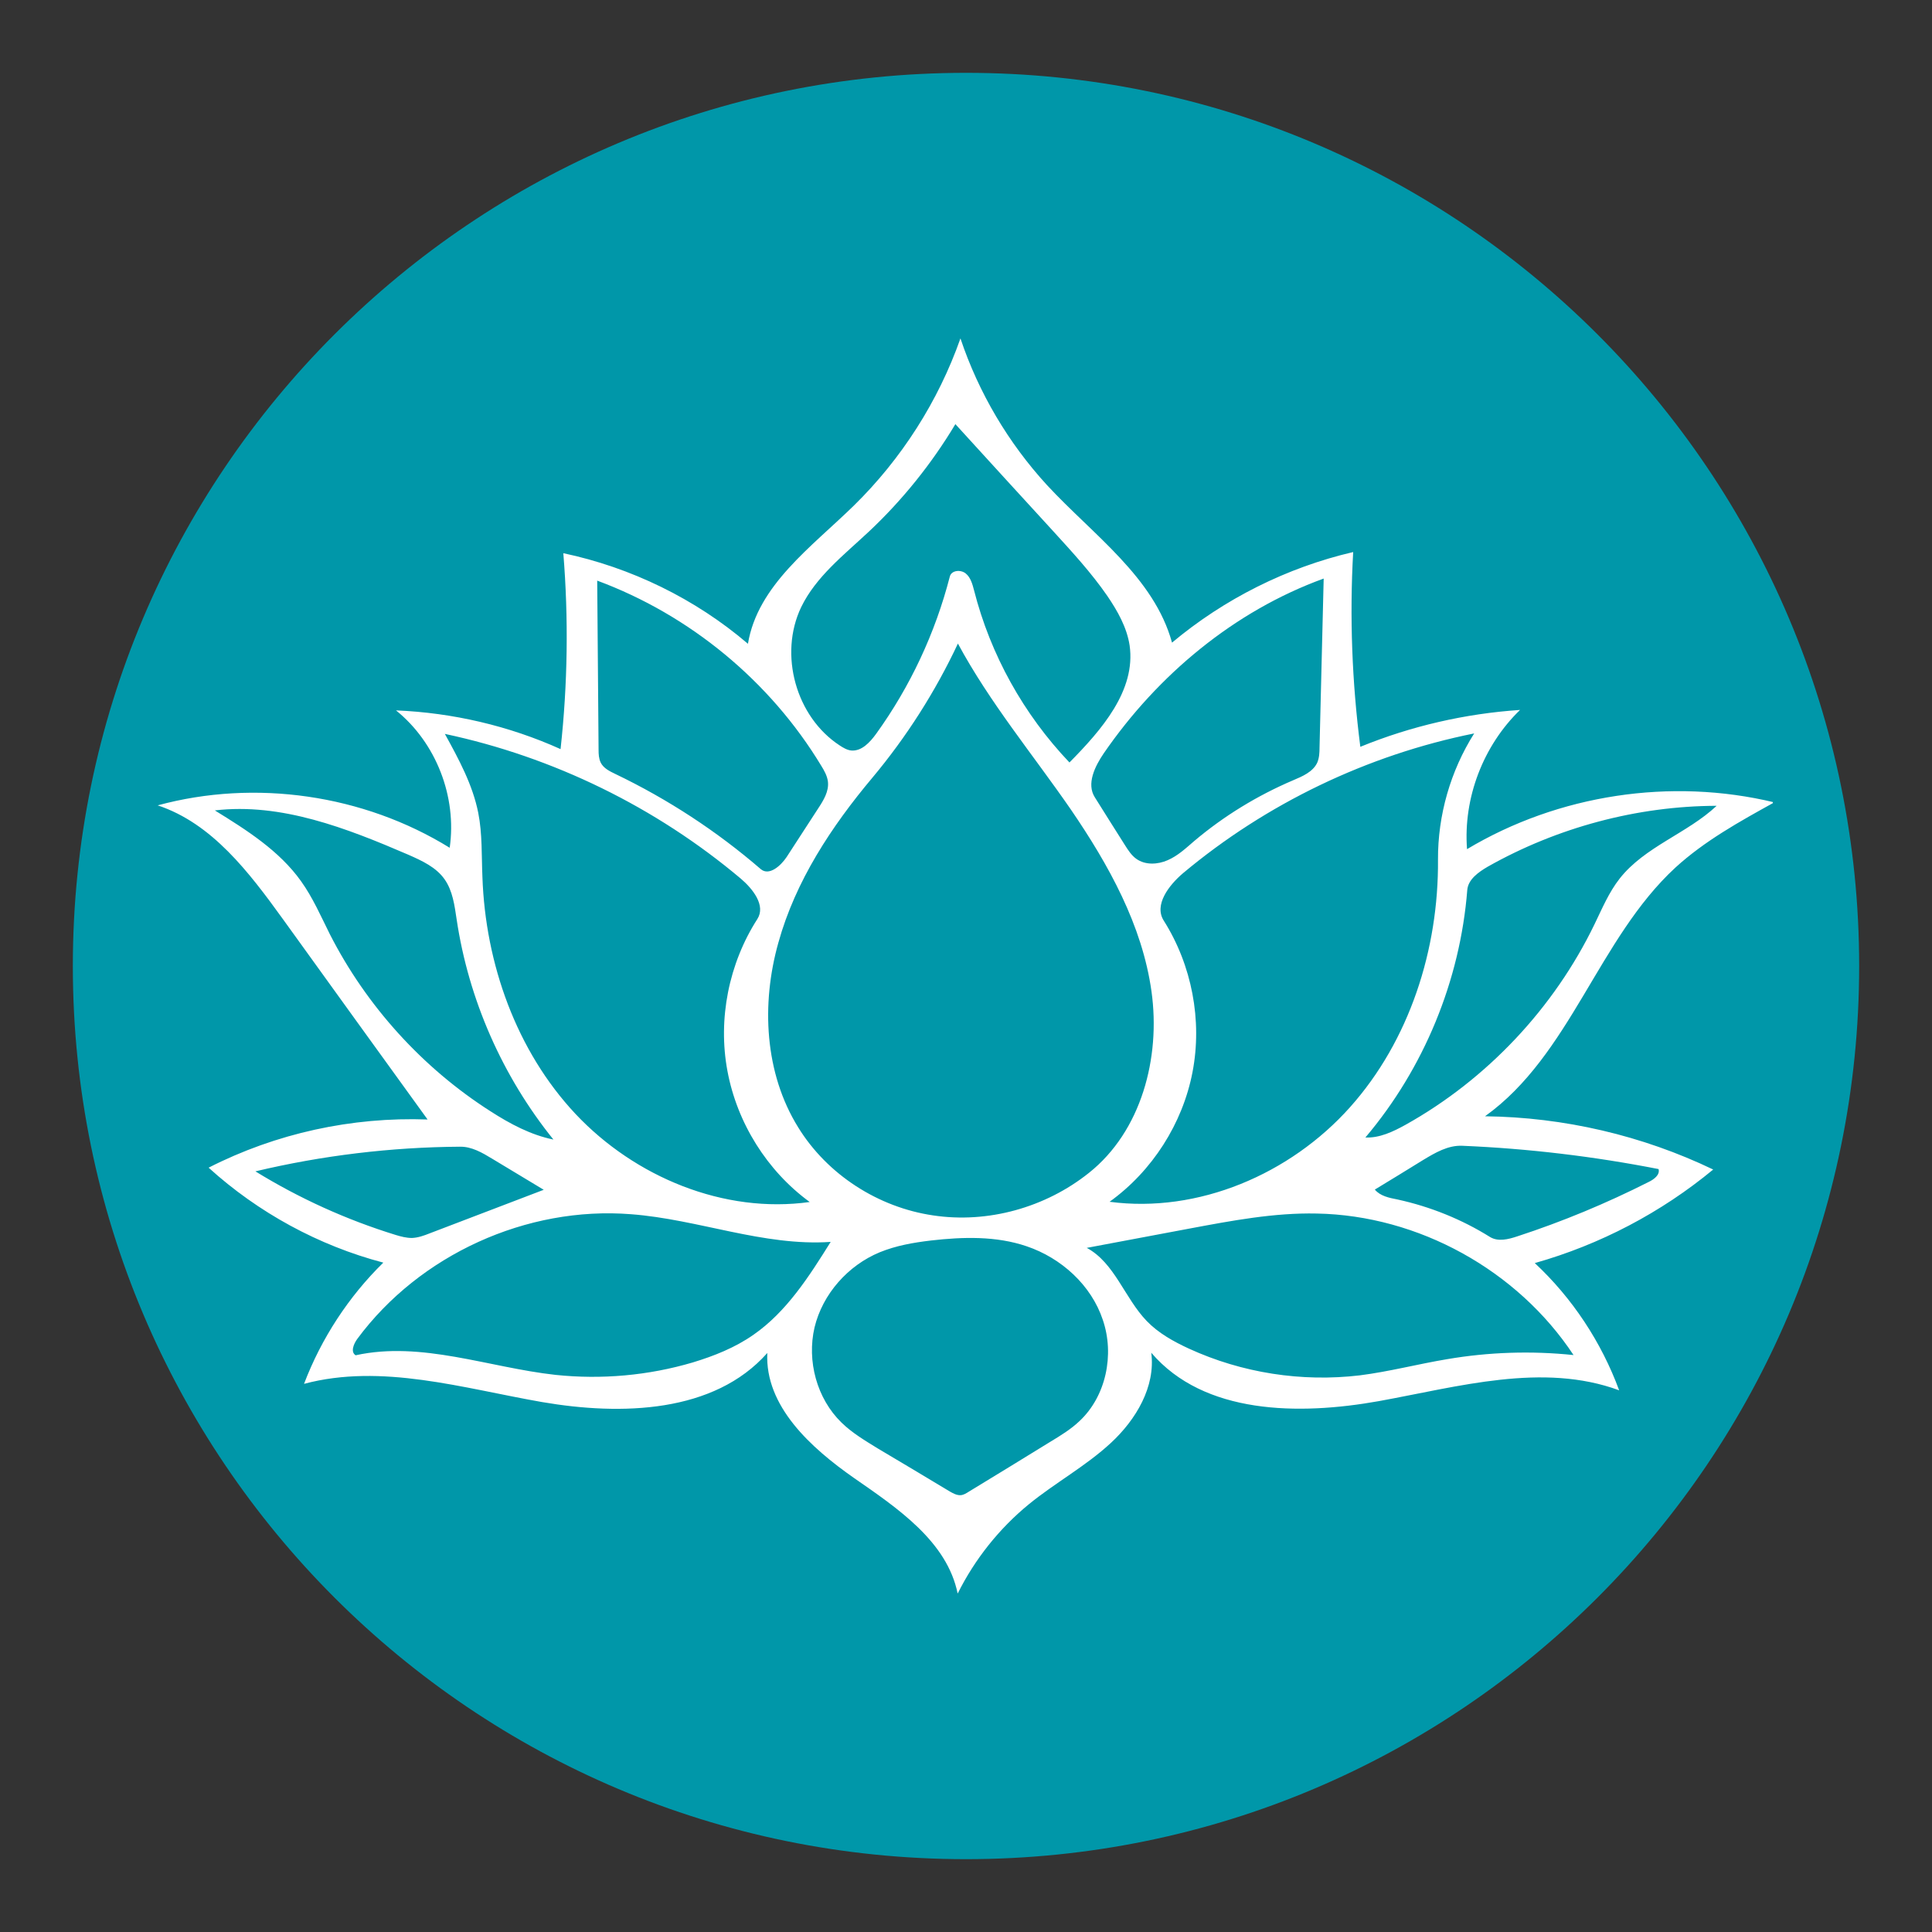<svg xmlns="http://www.w3.org/2000/svg" xmlns:xlink="http://www.w3.org/1999/xlink" width="500" zoomAndPan="magnify" viewBox="0 0 375 375" height="500" preserveAspectRatio="xMidYMid meet" version="1.0"><rect x="0" y="0" width="375" height="375" fill="#333333" stroke="none"/><defs><clipPath id="fe335fd6cd"><path d="M 14.137 14.137 L 360.863 14.137 L 360.863 360.863 L 14.137 360.863 Z M 14.137 14.137 " clip-rule="nonzero"/></clipPath><clipPath id="31ddbb63e5"><path d="M 187.5 14.137 C 91.754 14.137 14.137 91.754 14.137 187.5 C 14.137 283.246 91.754 360.863 187.5 360.863 C 283.246 360.863 360.863 283.246 360.863 187.5 C 360.863 91.754 283.246 14.137 187.5 14.137 Z M 187.5 14.137 " clip-rule="nonzero"/></clipPath><clipPath id="6ff74bbd7b"><path d="M 0.137 0.137 L 346.863 0.137 L 346.863 346.863 L 0.137 346.863 Z M 0.137 0.137 " clip-rule="nonzero"/></clipPath><clipPath id="006fa829c9"><path d="M 173.5 0.137 C 77.754 0.137 0.137 77.754 0.137 173.5 C 0.137 269.246 77.754 346.863 173.5 346.863 C 269.246 346.863 346.863 269.246 346.863 173.5 C 346.863 77.754 269.246 0.137 173.5 0.137 Z M 173.5 0.137 " clip-rule="nonzero"/></clipPath><clipPath id="dd276771da"><rect x="0" width="347" y="0" height="347"/></clipPath><clipPath id="c56d0e3a43"><path d="M 30.605 65.512 L 344.105 65.512 L 344.105 309.262 L 30.605 309.262 Z M 30.605 65.512 " clip-rule="nonzero"/></clipPath></defs><g clip-path="url(#fe335fd6cd)"><g clip-path="url(#31ddbb63e5)"><g transform="matrix(1, 0, 0, 1, 14, 14)"><g clip-path="url(#dd276771da)"><g clip-path="url(#6ff74bbd7b)"><g clip-path="url(#006fa829c9)"><path fill="#0097a9" d="M 0.137 0.137 L 346.863 0.137 L 346.863 346.863 L 0.137 346.863 Z M 0.137 0.137 " fill-opacity="1" fill-rule="nonzero"/></g></g></g></g></g></g><g clip-path="url(#c56d0e3a43)"><path fill="#ffffff" d="M 165.754 98.117 C 174.969 89.078 182.125 77.895 186.422 65.684 C 189.957 76.242 195.727 85.992 203.242 94.18 C 212.188 103.844 224 112.031 227.488 124.734 C 237.645 116.234 249.77 110.152 262.652 107.152 C 261.938 119.77 262.43 132.43 264.039 144.957 C 273.879 140.93 284.395 138.512 295.043 137.797 C 287.883 144.73 283.992 154.887 284.75 164.82 C 302.469 154.215 324.344 150.906 344.387 155.738 C 337.676 159.449 330.875 163.207 325.195 168.398 C 310.207 182.223 304.84 204.77 288.242 216.668 C 303.543 216.848 318.75 220.383 332.531 227.004 C 322.418 235.367 310.566 241.586 297.902 245.164 C 305.195 251.965 310.832 260.508 314.277 269.859 C 299.469 264.402 283.141 269.145 267.617 271.961 C 252.094 274.734 233.707 274.559 223.461 262.566 C 224.312 269.145 220.512 275.543 215.633 280.059 C 210.758 284.578 204.809 287.801 199.664 292.004 C 193.938 296.703 189.195 302.652 185.883 309.316 C 183.828 299.207 174.254 292.766 165.797 286.902 C 157.344 281 148.441 272.902 148.934 262.613 C 138.598 274.289 120.613 274.781 105.223 272.141 C 89.836 269.457 74.09 264.582 59.012 268.605 C 62.367 259.793 67.645 251.695 74.402 245.074 C 61.832 241.766 50.109 235.367 40.492 226.645 C 53.555 219.977 68.316 216.758 82.992 217.293 C 73.598 204.32 64.246 191.348 54.895 178.375 C 48.363 169.336 41.16 159.809 30.605 156.32 C 49.527 151.176 70.555 154.215 87.285 164.551 C 88.715 154.664 84.645 144.148 76.863 137.887 C 87.867 138.336 98.781 140.883 108.805 145.402 C 110.191 132.789 110.371 120.039 109.34 107.375 C 122.492 110.152 134.973 116.234 145.176 124.957 C 147.055 113.594 157.52 106.168 165.754 98.117 M 154.926 218.816 C 160.562 227.984 170.449 234.34 181.098 235.906 C 191.746 237.516 202.93 234.383 211.34 227.672 C 221.539 219.574 225.297 205.305 223.508 192.465 C 221.719 179.582 215.188 167.859 207.852 157.125 C 200.469 146.434 192.102 136.367 185.93 124.914 C 181.543 134.262 175.953 143.031 169.332 150.949 C 161.367 160.434 154.391 171.035 151.078 182.98 C 147.723 194.883 148.395 208.301 154.926 218.816 M 279.113 166.875 C 279.07 158.242 281.531 149.652 286.137 142.359 C 265.426 146.52 245.785 155.961 229.59 169.516 C 226.863 171.844 223.953 175.645 225.879 178.688 C 231.336 187.32 233.395 198.059 231.469 208.078 C 229.547 218.098 223.641 227.316 215.367 233.266 C 232.59 235.547 250.438 227.898 262.027 214.922 C 273.613 201.949 279.25 184.234 279.113 166.875 M 92.832 157.793 C 93.637 161.867 93.457 166.07 93.637 170.23 C 94.219 187.051 100.215 203.961 111.711 216.219 C 123.254 228.477 140.523 235.637 157.164 233.309 C 148.887 227.27 143.07 217.965 141.191 207.855 C 139.312 197.789 141.461 187.008 147.008 178.375 C 148.664 175.777 146.16 172.559 143.789 170.543 C 127.324 156.676 107.418 146.926 86.348 142.449 C 89.031 147.328 91.758 152.336 92.832 157.793 M 168.617 103.215 C 163.785 107.734 158.371 111.941 155.508 117.844 C 151.125 127.016 154.48 139.141 162.98 144.688 C 163.648 145.133 164.41 145.582 165.215 145.672 C 167.23 145.852 168.84 144.105 170.047 142.449 C 176.668 133.277 181.543 122.855 184.363 111.895 C 184.676 110.688 186.465 110.508 187.449 111.312 C 188.391 112.074 188.746 113.371 189.062 114.578 C 192.238 127.062 198.68 138.648 207.582 147.996 C 213.801 141.691 220.512 134.039 219.258 125.27 C 218.723 121.781 216.93 118.605 214.918 115.652 C 211.832 111.18 208.117 107.152 204.449 103.125 C 198.098 96.191 191.746 89.258 185.438 82.324 C 180.828 90.02 175.148 97.086 168.617 103.215 M 203.957 279.793 C 205.883 278.629 207.852 277.422 209.504 275.855 C 214.695 271.023 216.352 262.926 214.066 256.215 C 211.832 249.461 206.016 244.18 199.262 241.898 C 193.355 239.887 186.914 240.066 180.695 240.781 C 177.293 241.184 173.941 241.766 170.762 243.062 C 164.59 245.613 159.668 251.16 158.102 257.648 C 156.582 264.18 158.551 271.469 163.336 276.121 C 165.395 278.137 167.898 279.613 170.359 281.133 C 175.012 283.906 179.711 286.68 184.363 289.5 C 184.988 289.855 185.707 290.258 186.465 290.215 C 187.047 290.168 187.539 289.855 188.031 289.543 C 193.355 286.324 198.633 283.059 203.957 279.793 M 69.031 263.059 C 81.828 260.242 94.844 265.43 107.82 266.863 C 116.766 267.801 125.848 266.996 134.48 264.445 C 138.598 263.195 142.668 261.582 146.246 259.078 C 152.691 254.605 157.074 247.715 161.234 241.051 C 148.215 241.945 135.512 236.664 122.492 235.68 C 102.227 234.07 81.426 243.555 69.348 259.883 C 68.629 260.867 68.004 262.434 69.031 263.059 M 222.566 256.395 C 224.852 258.766 227.758 260.375 230.754 261.762 C 241.09 266.504 252.676 268.293 263.949 266.953 C 269.629 266.234 275.223 264.758 280.859 263.82 C 288.957 262.434 297.234 262.164 305.422 263.016 C 294.551 246.551 275.312 235.906 255.582 235.547 C 247.309 235.367 239.074 236.934 230.934 238.453 C 224.27 239.707 217.602 240.961 210.938 242.211 C 216.352 245.121 218.273 251.922 222.566 256.395 M 256.926 112.297 C 239.566 118.605 224.715 130.996 214.246 146.207 C 212.504 148.758 210.848 152.156 212.504 154.754 C 214.473 157.883 216.395 160.973 218.363 164.059 C 218.988 165.043 219.617 166.027 220.555 166.699 C 222.301 167.949 224.715 167.816 226.641 166.965 C 228.609 166.117 230.172 164.641 231.785 163.254 C 237.555 158.375 244.086 154.395 251.02 151.441 C 252.809 150.684 254.824 149.832 255.672 148.043 C 256.074 147.102 256.121 146.074 256.121 145.047 C 256.391 134.129 256.656 123.215 256.926 112.297 M 160.699 151.711 C 160.562 150.594 159.98 149.562 159.398 148.625 C 149.469 132.207 133.902 119.367 115.918 112.699 C 116.008 123.66 116.094 134.621 116.184 145.582 C 116.184 146.387 116.23 147.238 116.586 147.996 C 117.125 149.117 118.332 149.699 119.449 150.234 C 129.605 155.109 139.133 161.328 147.68 168.711 C 149.289 170.051 151.527 168.086 152.691 166.34 C 154.746 163.207 156.762 160.031 158.82 156.898 C 159.848 155.336 160.922 153.59 160.699 151.711 M 265.023 220.785 C 267.75 220.918 270.391 219.664 272.809 218.324 C 288.598 209.512 301.617 195.688 309.492 179.402 C 310.969 176.359 312.266 173.23 314.367 170.543 C 319.242 164.328 327.477 161.777 333.203 156.406 C 317.723 156.453 302.242 160.613 288.777 168.219 C 286.945 169.293 284.977 170.68 284.797 172.738 C 283.41 190.316 276.387 207.363 265.023 220.785 M 95.25 215.727 C 99.008 218.145 103.031 220.293 107.418 221.188 C 97.531 208.93 90.953 194.031 88.629 178.418 C 88.227 175.734 87.867 172.914 86.301 170.68 C 84.645 168.309 81.871 167.055 79.234 165.891 C 67.289 160.746 54.582 155.781 41.699 157.301 C 47.871 161.105 54.227 165.133 58.43 171.035 C 60.711 174.215 62.277 177.836 64.023 181.328 C 71.137 195.285 82.051 207.316 95.25 215.727 M 76.816 239.707 C 77.848 240.02 78.875 240.289 79.949 240.289 C 81.156 240.242 82.273 239.84 83.395 239.395 C 90.773 236.574 98.156 233.758 105.539 230.938 C 102.227 228.926 98.871 226.914 95.516 224.898 C 93.594 223.734 91.535 222.527 89.254 222.574 C 75.922 222.664 62.547 224.273 49.574 227.359 C 58.074 232.594 67.242 236.754 76.816 239.707 M 271.242 232.816 C 277.594 234.203 283.723 236.664 289.227 240.109 C 290.793 241.051 292.758 240.559 294.504 239.977 C 303.273 237.113 311.773 233.578 320.004 229.418 C 321.031 228.926 322.242 228.031 321.926 226.914 C 309.355 224.453 296.605 222.93 283.855 222.395 C 281.082 222.262 278.578 223.734 276.207 225.168 C 273.074 227.09 269.988 229.016 266.855 230.895 C 267.887 232.148 269.629 232.504 271.242 232.816 " fill-opacity="1" fill-rule="nonzero"/></g></svg>